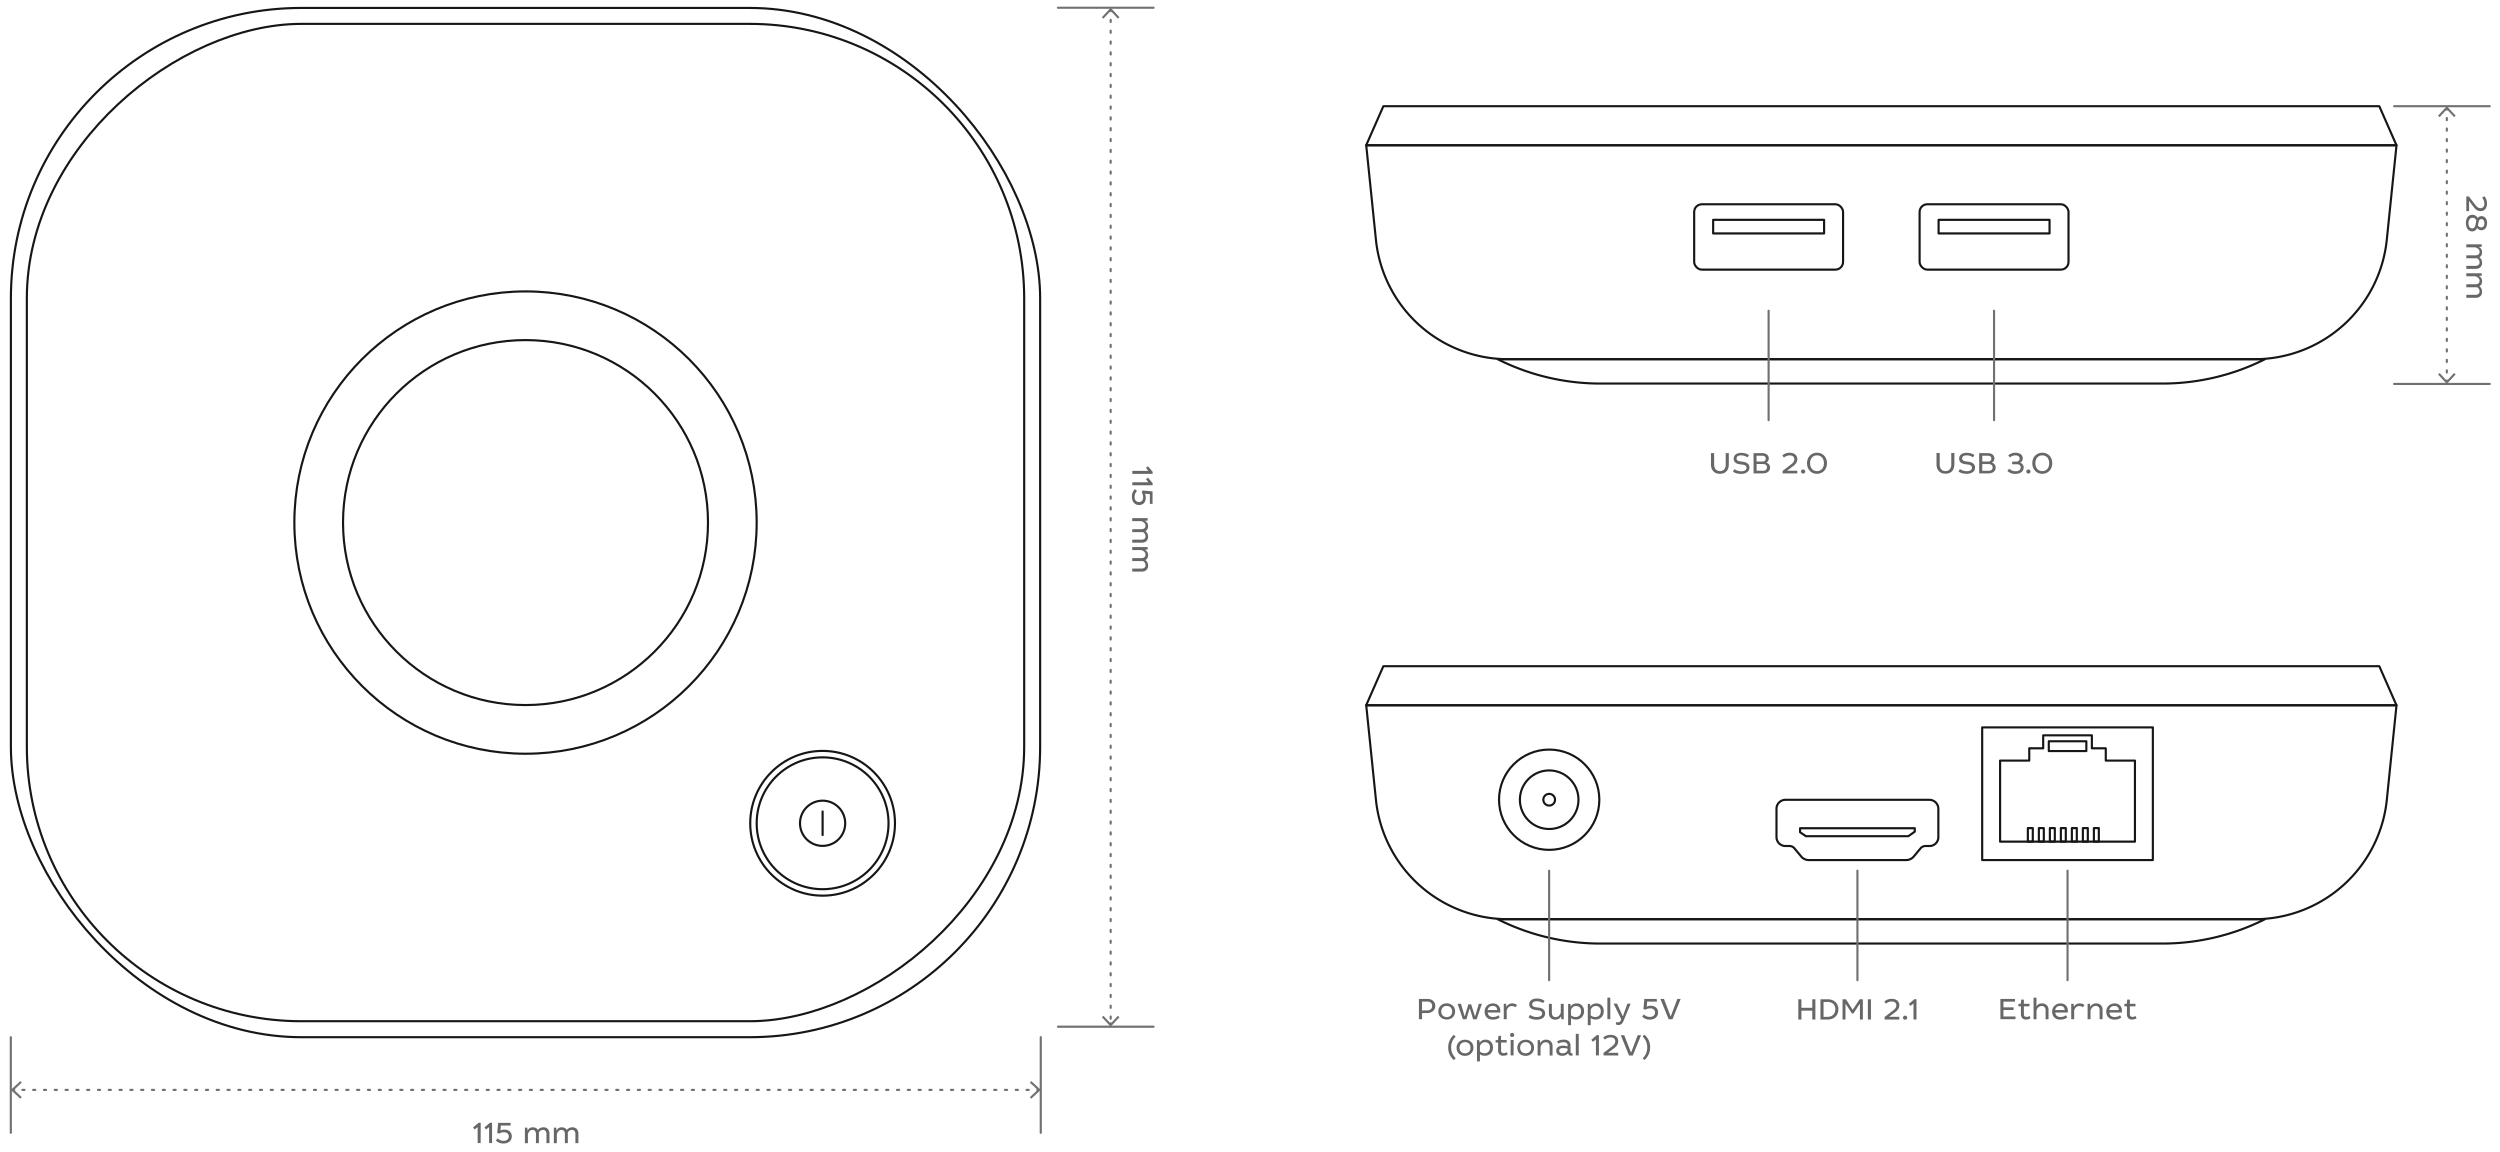 <svg xmlns="http://www.w3.org/2000/svg" viewBox="0 0 1410 650"><defs><style>.cls-1,.cls-2,.cls-4,.cls-5,.cls-6{fill:none;stroke-linecap:round;stroke-linejoin:round;stroke-width:1.21px;}.cls-1,.cls-2,.cls-4,.cls-6{stroke:#717171;}.cls-2{stroke-dasharray:1.22 4.89;}.cls-3{fill:#717171;}.cls-4{stroke-dasharray:1.22 4.87;}.cls-5{stroke:#171517;}.cls-6{stroke-dasharray:1.19 4.74;}.cls-7{fill:#676767;}</style></defs><g id="Scheme"><line class="cls-1" x1="596.7" y1="4.37" x2="650.61" y2="4.37"/><line class="cls-1" x1="596.7" y1="579.06" x2="650.61" y2="579.06"/><line class="cls-1" x1="626.42" y1="5.69" x2="626.42" y2="6.29"/><line class="cls-2" x1="626.42" y1="11.18" x2="626.42" y2="574.69"/><line class="cls-1" x1="626.42" y1="577.14" x2="626.42" y2="577.74"/><polygon class="cls-3" points="621.45 9.71 622.34 10.54 626.42 6.15 630.5 10.54 631.39 9.71 626.42 4.37 621.45 9.71"/><polygon class="cls-3" points="621.45 573.72 622.34 572.89 626.42 577.28 630.5 572.89 631.39 573.72 626.42 579.06 621.45 573.72"/><line class="cls-1" x1="586.99" y1="584.98" x2="586.99" y2="638.89"/><line class="cls-1" x1="6.1" y1="584.99" x2="6.1" y2="638.89"/><line class="cls-1" x1="585.67" y1="614.7" x2="585.07" y2="614.7"/><line class="cls-4" x1="580.2" y1="614.7" x2="10.46" y2="614.7"/><line class="cls-1" x1="8.02" y1="614.7" x2="7.42" y2="614.7"/><polygon class="cls-3" points="581.65 609.73 580.83 610.62 585.22 614.7 580.83 618.78 581.65 619.67 587 614.7 581.65 609.73"/><polygon class="cls-3" points="11.44 609.73 12.27 610.62 7.88 614.7 12.27 618.78 11.44 619.67 6.09 614.7 11.44 609.73"/><rect class="cls-5" x="6.14" y="4.48" width="580.5" height="580.5" rx="163.82"/><rect class="cls-5" x="15.14" y="13.48" width="562.5" height="562.5" rx="154.82" transform="translate(591.12 -1.67) rotate(90)"/><circle class="cls-5" cx="296.39" cy="294.73" r="130.37"/><circle class="cls-5" cx="296.39" cy="294.73" r="102.92"/><circle class="cls-5" cx="463.95" cy="464.33" r="37.18"/><circle class="cls-5" cx="463.95" cy="464.33" r="40.82"/><circle class="cls-5" cx="463.95" cy="464.33" r="12.75"/><line class="cls-5" x1="463.95" y1="457.69" x2="463.95" y2="470.96"/><line class="cls-1" x1="1350.29" y1="59.9" x2="1404.2" y2="59.9"/><line class="cls-1" x1="1350.29" y1="216.54" x2="1404.2" y2="216.54"/><line class="cls-1" x1="1380.01" y1="61.22" x2="1380.01" y2="61.82"/><line class="cls-6" x1="1380.01" y1="66.57" x2="1380.01" y2="212.24"/><line class="cls-1" x1="1380.01" y1="214.61" x2="1380.01" y2="215.22"/><polygon class="cls-3" points="1375.04 65.24 1375.93 66.07 1380.01 61.68 1384.09 66.07 1384.98 65.24 1380.01 59.9 1375.04 65.24"/><polygon class="cls-3" points="1375.04 211.19 1375.93 210.36 1380.01 214.75 1384.09 210.36 1384.98 211.19 1380.01 216.54 1375.04 211.19"/><path class="cls-3" d="M1371.2,400.45l1.38-.24"/><polygon class="cls-5" points="1341.92 375.73 780.22 375.73 770.53 397.76 1351.61 397.76 1341.92 375.73"/><path class="cls-5" d="M1271.54,518.43H850.6A75,75,0,0,1,776,450.82l-5.45-53.06h581.08l-5.44,53.06A75,75,0,0,1,1271.54,518.43Z"/><path class="cls-5" d="M1219.62,532.16H902.52a128.64,128.64,0,0,1-57.83-13.73h432.76A128.6,128.6,0,0,1,1219.62,532.16Z"/><path class="cls-5" d="M1093.23,456.1v16a5,5,0,0,1-5,5.05H1086a3.63,3.63,0,0,0-2.81,1.32l-3.82,4.6a5.6,5.6,0,0,1-4.32,2h-54.85a5.54,5.54,0,0,1-4.32-2l-3.82-4.6a3.72,3.72,0,0,0-2.81-1.32H1007a5.06,5.06,0,0,1-5.06-5.05h0v-16a5.06,5.06,0,0,1,5.06-5h81.15A5.09,5.09,0,0,1,1093.23,456.1Z"/><polygon class="cls-5" points="1015.23 467.12 1079.94 467.12 1079.94 469.05 1076.28 471.63 1018.55 471.63 1015.23 469.37 1015.23 467.12"/><rect class="cls-5" x="1117.95" y="410.25" width="96.26" height="74.82"/><polygon class="cls-5" points="1204.11 428.98 1204.11 474.68 1128.05 474.68 1128.05 428.98 1144.5 428.98 1144.5 422.04 1152.36 422.04 1152.36 414.74 1179.81 414.74 1179.81 422.04 1187.66 422.04 1187.66 428.98 1204.11 428.98"/><rect class="cls-5" x="1155.52" y="418.06" width="21.18" height="5.53"/><rect class="cls-5" x="1143.71" y="467.05" width="2.79" height="7.62"/><rect class="cls-5" x="1149.92" y="467.05" width="2.79" height="7.62"/><rect class="cls-5" x="1156.13" y="467.05" width="2.79" height="7.62"/><rect class="cls-5" x="1162.32" y="467.05" width="2.79" height="7.62"/><rect class="cls-5" x="1168.53" y="467.05" width="2.79" height="7.62"/><rect class="cls-5" x="1174.74" y="467.05" width="2.79" height="7.62"/><rect class="cls-5" x="1180.95" y="467.05" width="2.79" height="7.62"/><circle class="cls-5" cx="873.74" cy="451.04" r="16.52"/><circle class="cls-5" cx="873.74" cy="451.04" r="28.28"/><circle class="cls-5" cx="873.74" cy="451.04" r="3.3"/><line class="cls-1" x1="1047.59" y1="491.07" x2="1047.59" y2="552.82"/><line class="cls-1" x1="1166.1" y1="491.07" x2="1166.1" y2="552.82"/><line class="cls-1" x1="873.71" y1="491.07" x2="873.71" y2="552.82"/><polygon class="cls-5" points="1341.92 59.9 780.22 59.9 770.53 81.92 1351.61 81.92 1341.92 59.9"/><path class="cls-5" d="M1271.54,202.59H850.6A75,75,0,0,1,776,135l-5.45-53.06h581.08L1346.17,135A75,75,0,0,1,1271.54,202.59Z"/><path class="cls-5" d="M1219.62,216.32H902.52a128.64,128.64,0,0,1-57.83-13.73h432.76A128.6,128.6,0,0,1,1219.62,216.32Z"/><rect class="cls-5" x="955.51" y="115.21" width="83.98" height="36.86" rx="4.34"/><rect class="cls-5" x="966.22" y="123.99" width="62.57" height="7.67"/><rect class="cls-5" x="1082.66" y="115.21" width="83.98" height="36.86" rx="4.34"/><rect class="cls-5" x="1093.37" y="123.99" width="62.57" height="7.67"/><line class="cls-1" x1="1124.65" y1="175.24" x2="1124.65" y2="236.98"/><line class="cls-1" x1="997.5" y1="175.24" x2="997.5" y2="236.98"/></g><g id="EN"><path class="cls-7" d="M271.09,644.7H269.4v-9L267.65,637l-.85-1.14L270,633.2l1.12.08Z"/><path class="cls-7" d="M277.53,644.7h-1.68v-9L274.09,637l-.85-1.14,3.17-2.67,1.12.08Z"/><path class="cls-7" d="M288,634.8h-5.52l-.22,2.81a7.33,7.33,0,0,1,1-.38,8.2,8.2,0,0,1,1.3-.11,5,5,0,0,1,1.64.25,3.84,3.84,0,0,1,1.29.75,3.31,3.31,0,0,1,.85,1.21,4,4,0,0,1,.31,1.65,3.71,3.71,0,0,1-1.24,2.8,4.09,4.09,0,0,1-1.47.85,5.88,5.88,0,0,1-2,.31,6.36,6.36,0,0,1-2.35-.41,5.85,5.85,0,0,1-1.91-1.3l1-1.21a4.42,4.42,0,0,0,1.58,1.08,4.75,4.75,0,0,0,1.79.32,4.45,4.45,0,0,0,1.16-.15,3.22,3.22,0,0,0,.92-.48,2.9,2.9,0,0,0,.6-.78,2.18,2.18,0,0,0,.22-1,2.27,2.27,0,0,0-.68-1.75,2.75,2.75,0,0,0-1.95-.65,5.62,5.62,0,0,0-1.6.2,3.56,3.56,0,0,0-1.16.55l-1.12-.41.51-5.66h7Z"/><path class="cls-7" d="M297.57,637.7a3.07,3.07,0,0,1,3-1.9,3.67,3.67,0,0,1,1.7.4,2.44,2.44,0,0,1,1.09,1.15,3.29,3.29,0,0,1,1.31-1.14,4,4,0,0,1,1.79-.41,3.25,3.25,0,0,1,2.56,1,3.92,3.92,0,0,1,.87,2.71v5.23H308.2v-5.11a2.69,2.69,0,0,0-.49-1.74,1.76,1.76,0,0,0-1.45-.62,2.61,2.61,0,0,0-2.37,1.54l.05.36a2.3,2.3,0,0,1,0,.37v5.2h-1.67v-5.11a2.53,2.53,0,0,0-.5-1.74,1.75,1.75,0,0,0-1.5-.62,2.17,2.17,0,0,0-1.53.65,3.86,3.86,0,0,0-1,1.83v5h-1.69V636h1.35Z"/><path class="cls-7" d="M313.89,637.7a3.08,3.08,0,0,1,3-1.9,3.67,3.67,0,0,1,1.7.4,2.39,2.39,0,0,1,1.09,1.15,3.25,3.25,0,0,1,1.32-1.14,4,4,0,0,1,1.79-.41,3.24,3.24,0,0,1,2.55,1,3.92,3.92,0,0,1,.87,2.71v5.23h-1.69v-5.11a2.69,2.69,0,0,0-.49-1.74,1.75,1.75,0,0,0-1.45-.62,2.62,2.62,0,0,0-2.37,1.54l.05.36a2.3,2.3,0,0,1,0,.37v5.2h-1.67v-5.11a2.58,2.58,0,0,0-.49-1.74,1.77,1.77,0,0,0-1.5-.62,2.21,2.21,0,0,0-1.54.65,3.86,3.86,0,0,0-1,1.83v5h-1.69V636h1.35Z"/><path class="cls-7" d="M638.63,267.27v-1.69h9l-1.31-1.75,1.14-.85,2.67,3.17-.08,1.12Z"/><path class="cls-7" d="M638.63,273.71V272h9l-1.31-1.75,1.14-.85,2.67,3.17-.08,1.12Z"/><path class="cls-7" d="M648.53,284.21v-5.53l-2.81-.22a8,8,0,0,1,.38,1,8.09,8.09,0,0,1,.11,1.3,5,5,0,0,1-.25,1.63,3.79,3.79,0,0,1-.75,1.3,3.31,3.31,0,0,1-1.21.85,4,4,0,0,1-1.65.31,3.76,3.76,0,0,1-2.8-1.25,4,4,0,0,1-.85-1.46,5.92,5.92,0,0,1-.31-2,6.36,6.36,0,0,1,.41-2.35,5.85,5.85,0,0,1,1.3-1.91l1.21,1a4.45,4.45,0,0,0-1.08,1.59,4.71,4.71,0,0,0-.32,1.79,4.45,4.45,0,0,0,.15,1.16,3.36,3.36,0,0,0,.48.92,2.68,2.68,0,0,0,.78.59,2.06,2.06,0,0,0,1,.23,2.27,2.27,0,0,0,1.75-.69,2.72,2.72,0,0,0,.65-1.94,5.57,5.57,0,0,0-.2-1.6,3.46,3.46,0,0,0-.55-1.16l.41-1.13,5.66.52v7Z"/><path class="cls-7" d="M645.63,293.75a3.07,3.07,0,0,1,1.9,3,3.67,3.67,0,0,1-.4,1.7,2.44,2.44,0,0,1-1.15,1.09,3.22,3.22,0,0,1,1.14,1.31,4,4,0,0,1,.41,1.79,3.27,3.27,0,0,1-1,2.56,3.92,3.92,0,0,1-2.71.87h-5.23v-1.69h5.11a2.69,2.69,0,0,0,1.74-.49,1.76,1.76,0,0,0,.62-1.45,2.61,2.61,0,0,0-1.54-2.37l-.36.05a2.3,2.3,0,0,1-.37,0h-5.2v-1.67h5.11a2.58,2.58,0,0,0,1.74-.5,1.76,1.76,0,0,0,.62-1.5,2.17,2.17,0,0,0-.65-1.53,3.86,3.86,0,0,0-1.83-1h-5v-1.69h8.69v1.35Z"/><path class="cls-7" d="M645.63,310.07a3.07,3.07,0,0,1,1.9,3,3.67,3.67,0,0,1-.4,1.7,2.44,2.44,0,0,1-1.15,1.09,3.25,3.25,0,0,1,1.14,1.32,4,4,0,0,1,.41,1.78,3.25,3.25,0,0,1-1,2.56,3.92,3.92,0,0,1-2.71.87h-5.23V320.7h5.11a2.69,2.69,0,0,0,1.74-.49,1.75,1.75,0,0,0,.62-1.45,2.61,2.61,0,0,0-1.54-2.37l-.36.05a2.3,2.3,0,0,1-.37,0h-5.2v-1.67h5.11a2.53,2.53,0,0,0,1.74-.5,1.75,1.75,0,0,0,.62-1.5,2.19,2.19,0,0,0-.65-1.53,3.86,3.86,0,0,0-1.83-1h-5v-1.69h8.69v1.35Z"/><path class="cls-7" d="M806.91,563.67a4,4,0,0,1,1.36.82,3.46,3.46,0,0,1,.9,1.25,3.71,3.71,0,0,1,.33,1.61,3.92,3.92,0,0,1-.34,1.67,3.53,3.53,0,0,1-1,1.27,4.34,4.34,0,0,1-1.45.8,5.59,5.59,0,0,1-1.76.27h-2.91v3.46h-1.76V563.4h4.86A5.67,5.67,0,0,1,806.91,563.67Zm-2,6.19a3,3,0,0,0,2.06-.66,2.31,2.31,0,0,0,.75-1.83,2.41,2.41,0,0,0-.7-1.82,2.8,2.8,0,0,0-2-.65h-3v5Z"/><path class="cls-7" d="M817.85,566.26a4.49,4.49,0,0,1,1.5.92,4.11,4.11,0,0,1,1,1.45,5.06,5.06,0,0,1,.34,1.84,4.59,4.59,0,0,1-1.33,3.26,4.41,4.41,0,0,1-1.5.95,5.08,5.08,0,0,1-1.89.34,5,5,0,0,1-1.93-.34,4.19,4.19,0,0,1-1.5-.92,4.11,4.11,0,0,1-1-1.45,5,5,0,0,1-.34-1.84,4.88,4.88,0,0,1,.34-1.8,4.2,4.2,0,0,1,1-1.45,4.3,4.3,0,0,1,1.48-1,5.32,5.32,0,0,1,1.91-.34A4.92,4.92,0,0,1,817.85,566.26Zm-3.19,1.3a2.82,2.82,0,0,0-1.57,1.65,3.44,3.44,0,0,0-.22,1.26,3.55,3.55,0,0,0,.22,1.28,2.93,2.93,0,0,0,.62,1,3.17,3.17,0,0,0,1,.65,3.82,3.82,0,0,0,1.26.22,3.9,3.9,0,0,0,1.28-.22,3,3,0,0,0,.95-.65,2.51,2.51,0,0,0,.61-1,3.35,3.35,0,0,0,.23-1.28,3.08,3.08,0,0,0-.23-1.24,2.91,2.91,0,0,0-.61-1,2.7,2.7,0,0,0-1-.66,3.22,3.22,0,0,0-1.26-.24A3.78,3.78,0,0,0,814.66,567.56Z"/><path class="cls-7" d="M826,573.05h.16l2-6.62h1.57l2.1,6.62H832l2.06-6.92h1.72l-2.94,8.74h-2l-1.82-6h-.17l-1.79,6h-2l-3-8.74H824Z"/><path class="cls-7" d="M839.91,572.91a3.23,3.23,0,0,0,2.13.67,5.9,5.9,0,0,0,1.64-.23,5.53,5.53,0,0,0,1.43-.73l.75,1.18a6,6,0,0,1-1.81,1,7.8,7.8,0,0,1-2,.27,6.06,6.06,0,0,1-2-.3,3.87,3.87,0,0,1-1.47-.92,3.92,3.92,0,0,1-.94-1.42,5.13,5.13,0,0,1-.32-1.89,4.91,4.91,0,0,1,.34-1.82,4.13,4.13,0,0,1,1-1.45,4.3,4.3,0,0,1,1.48-1,5.43,5.43,0,0,1,1.93-.34,4.68,4.68,0,0,1,1.67.29,3.56,3.56,0,0,1,1.29.84,3.66,3.66,0,0,1,.82,1.28,4.37,4.37,0,0,1,.31,1.65,4.73,4.73,0,0,1,0,.54c0,.18,0,.35-.08.52h-7A2.73,2.73,0,0,0,839.91,572.91Zm3.88-4.92a2.42,2.42,0,0,0-1.85-.64,3,3,0,0,0-2,.62,2.77,2.77,0,0,0-.92,1.7h5.39A2.4,2.4,0,0,0,843.79,568Z"/><path class="cls-7" d="M849.64,567.93a3.23,3.23,0,0,1,1.29-1.5,3.9,3.9,0,0,1,2-.51,4.76,4.76,0,0,1,1.5.24,3.69,3.69,0,0,1,1.18.68l-.92,1.28a3.4,3.4,0,0,0-.91-.53,4.1,4.1,0,0,0-1.16-.17,2.45,2.45,0,0,0-1.75.68,3.9,3.9,0,0,0-1.09,1.81v4.91h-1.66v-8.69h1.33Z"/><path class="cls-7" d="M868.62,565a5.24,5.24,0,0,0-1.81-.29,3.34,3.34,0,0,0-2,.46,1.46,1.46,0,0,0-.62,1.23,1.4,1.4,0,0,0,.48,1.15,3.1,3.1,0,0,0,1.5.52l1.71.23a5.06,5.06,0,0,1,2.65,1.08,2.83,2.83,0,0,1,.91,2.21,3,3,0,0,1-1.21,2.51,4.56,4.56,0,0,1-1.52.72,7.29,7.29,0,0,1-2.1.27,8.81,8.81,0,0,1-2.42-.31,6.1,6.1,0,0,1-2.08-1l.82-1.38a7.1,7.1,0,0,0,1.88.92,6.5,6.5,0,0,0,1.94.27A3.73,3.73,0,0,0,869,573a1.61,1.61,0,0,0,.75-1.39,1.48,1.48,0,0,0-.5-1.16,3,3,0,0,0-1.63-.62l-1.79-.25a4.54,4.54,0,0,1-2.46-1,2.72,2.72,0,0,1-.85-2.17,3.08,3.08,0,0,1,.31-1.41,3,3,0,0,1,.88-1,4,4,0,0,1,1.37-.63,6.61,6.61,0,0,1,1.73-.21,7.94,7.94,0,0,1,2.32.33,5.43,5.43,0,0,1,2,1l-.88,1.26A5,5,0,0,0,868.62,565Z"/><path class="cls-7" d="M875.26,571a3,3,0,0,0,.55,2,1.88,1.88,0,0,0,1.53.64,2.68,2.68,0,0,0,1.81-.67,4,4,0,0,0,1.12-1.84v-4.94h1.66v8.69H880.6l-.16-1.76a3.15,3.15,0,0,1-1.26,1.45,3.7,3.7,0,0,1-2,.51,3.53,3.53,0,0,1-2.65-1,4,4,0,0,1-.95-2.88v-5h1.65Z"/><path class="cls-7" d="M885.89,567.71a3.45,3.45,0,0,1,1.44-1.38,4.31,4.31,0,0,1,1.94-.41,4.46,4.46,0,0,1,1.69.31,3.9,3.9,0,0,1,1.31.89,4.16,4.16,0,0,1,.85,1.39,5.8,5.8,0,0,1,.29,1.86,4.68,4.68,0,0,1-.39,2,4.24,4.24,0,0,1-2.46,2.34,4.83,4.83,0,0,1-1.7.3,5.71,5.71,0,0,1-1.5-.18,4.16,4.16,0,0,1-1.31-.63v4h-1.64v-12h1.31Zm2.83,5.87a3.06,3.06,0,0,0,1.23-.23,2.54,2.54,0,0,0,.94-.64,3.16,3.16,0,0,0,.61-1,3.8,3.8,0,0,0,.22-1.36,4.38,4.38,0,0,0-.17-1.19,2.72,2.72,0,0,0-.54-.94,2.28,2.28,0,0,0-.86-.61,2.46,2.46,0,0,0-1.12-.23,3.07,3.07,0,0,0-1.86.58,3.71,3.71,0,0,0-1.12,1.59v3.1A4.07,4.07,0,0,0,888.72,573.58Z"/><path class="cls-7" d="M897,567.71a3.43,3.43,0,0,1,1.43-1.38,4.34,4.34,0,0,1,1.94-.41,4.39,4.39,0,0,1,1.69.31,3.9,3.9,0,0,1,1.31.89,4.16,4.16,0,0,1,.85,1.39,5.8,5.8,0,0,1,.29,1.86,4.54,4.54,0,0,1-.39,2,3.91,3.91,0,0,1-1,1.45,4,4,0,0,1-1.45.89,4.92,4.92,0,0,1-1.71.3,5.76,5.76,0,0,1-1.5-.18,4.27,4.27,0,0,1-1.31-.63v4h-1.63v-12h1.31Zm2.83,5.87a3,3,0,0,0,1.22-.23,2.46,2.46,0,0,0,.94-.64,3.18,3.18,0,0,0,.62-1,3.8,3.8,0,0,0,.22-1.36,4.38,4.38,0,0,0-.17-1.19,2.91,2.91,0,0,0-.55-.94,2.32,2.32,0,0,0-.85-.61,2.51,2.51,0,0,0-1.13-.23,3,3,0,0,0-1.85.58,3.73,3.73,0,0,0-1.13,1.59v3.1A4.1,4.1,0,0,0,899.8,573.58Z"/><path class="cls-7" d="M908.21,574.82h-1.65V562.67h1.65Z"/><path class="cls-7" d="M915.18,573.08h.16l2.5-7h1.84l-4,9.64a4.53,4.53,0,0,1-1.16,1.81,2.48,2.48,0,0,1-1.69.56,2.81,2.81,0,0,1-1.6-.44l.46-1.28a2.13,2.13,0,0,0,.53.19,2.92,2.92,0,0,0,.5,0,1.29,1.29,0,0,0,.83-.26,1.9,1.9,0,0,0,.6-.85l.22-.61-4.3-8.81h1.95Z"/><path class="cls-7" d="M934.52,564.92H929l-.22,2.81a7,7,0,0,1,1-.38,8,8,0,0,1,1.29-.11,5,5,0,0,1,1.64.25,3.75,3.75,0,0,1,1.29.75,3.46,3.46,0,0,1,.86,1.21,4.22,4.22,0,0,1,.3,1.65,3.71,3.71,0,0,1-1.24,2.8,4,4,0,0,1-1.47.85,5.82,5.82,0,0,1-2,.31,6.41,6.41,0,0,1-2.36-.41,5.85,5.85,0,0,1-1.91-1.3l1-1.21a4.51,4.51,0,0,0,1.58,1.08,4.75,4.75,0,0,0,1.79.32,4.39,4.39,0,0,0,1.16-.15,3.22,3.22,0,0,0,.92-.48,2.9,2.9,0,0,0,.6-.78,2.18,2.18,0,0,0,.22-1,2.27,2.27,0,0,0-.68-1.75,2.75,2.75,0,0,0-2-.65,5.62,5.62,0,0,0-1.6.2,3.56,3.56,0,0,0-1.16.55l-1.12-.41.51-5.66h7Z"/><path class="cls-7" d="M942.17,573.06h.21L946,563.4h1.91l-4.65,11.45h-2.13l-4.66-11.45h2Z"/><path class="cls-7" d="M819.09,587.32a8.57,8.57,0,0,0-.63,3.41,8.46,8.46,0,0,0,.61,3.27,9.9,9.9,0,0,0,1.94,2.87l-1,1a8.76,8.76,0,0,1-2.35-3,9.26,9.26,0,0,1-.86-4.09,9.26,9.26,0,0,1,3.19-7.14l1,1A8.23,8.23,0,0,0,819.09,587.32Z"/><path class="cls-7" d="M828.17,586.71a4.25,4.25,0,0,1,1.5.92,4,4,0,0,1,1,1.45,5,5,0,0,1,.34,1.84,4.66,4.66,0,0,1-.35,1.8,4.47,4.47,0,0,1-1,1.45,4.34,4.34,0,0,1-1.5,1,5.25,5.25,0,0,1-1.89.34,5,5,0,0,1-1.92-.34,4.4,4.4,0,0,1-1.5-.92,4.22,4.22,0,0,1-1-1.45,5,5,0,0,1-.34-1.84,4.9,4.9,0,0,1,.34-1.81,4.45,4.45,0,0,1,1-1.45,4.14,4.14,0,0,1,1.48-.95,5.32,5.32,0,0,1,1.91-.34A4.92,4.92,0,0,1,828.17,586.71ZM825,588a3.08,3.08,0,0,0-1,.65,2.66,2.66,0,0,0-.61,1,3.25,3.25,0,0,0-.23,1.26,3.38,3.38,0,0,0,.23,1.28,3,3,0,0,0,.61,1,3.27,3.27,0,0,0,1,.64,3.78,3.78,0,0,0,2.54,0,3,3,0,0,0,1-.64,2.71,2.71,0,0,0,.61-1,3.59,3.59,0,0,0,.22-1.28,3.35,3.35,0,0,0-.22-1.25,3,3,0,0,0-.61-1,2.76,2.76,0,0,0-1-.67,3.37,3.37,0,0,0-1.26-.24A4.09,4.09,0,0,0,825,588Z"/><path class="cls-7" d="M834.52,588.16a3.45,3.45,0,0,1,1.44-1.38,4.18,4.18,0,0,1,1.94-.41,4.62,4.62,0,0,1,1.69.3,4.21,4.21,0,0,1,1.31.89,4.11,4.11,0,0,1,.85,1.4,5.72,5.72,0,0,1,.29,1.86,4.71,4.71,0,0,1-.39,2,3.9,3.9,0,0,1-1,1.45,3.8,3.8,0,0,1-1.45.88,4.62,4.62,0,0,1-1.7.31,5.69,5.69,0,0,1-1.5-.19,4.16,4.16,0,0,1-1.31-.63v4H833v-12h1.31Zm2.83,5.86a3.24,3.24,0,0,0,1.23-.22,2.56,2.56,0,0,0,.94-.65,3,3,0,0,0,.61-1,3.62,3.62,0,0,0,.22-1.37,4.12,4.12,0,0,0-.17-1.19,2.72,2.72,0,0,0-.54-.94,2.44,2.44,0,0,0-.85-.61,2.68,2.68,0,0,0-1.13-.22,3,3,0,0,0-1.86.58,3.73,3.73,0,0,0-1.12,1.58v3.11A4.08,4.08,0,0,0,837.35,594Z"/><path class="cls-7" d="M845.14,584.19l1.5.06-.09,2.32h3.21V588H846.6v4.33a1.72,1.72,0,0,0,.38,1.24,1.61,1.61,0,0,0,1.14.38,3,3,0,0,0,1.66-.51l.61,1.24a3.71,3.71,0,0,1-1.18.58,4.87,4.87,0,0,1-1.34.19,2.93,2.93,0,0,1-2.17-.77,3.26,3.26,0,0,1-.77-2.38V588H843.5v-1.35l1.35-.1Z"/><path class="cls-7" d="M853.64,582.89a1,1,0,0,1,.36.84,1,1,0,0,1-.36.81,1.12,1.12,0,0,1-.8.31,1.15,1.15,0,0,1-.82-.31,1,1,0,0,1-.34-.81,1.08,1.08,0,0,1,.34-.84,1.19,1.19,0,0,1,.82-.31A1.16,1.16,0,0,1,853.64,582.89Zm0,12.37H852v-8.69h1.69Z"/><path class="cls-7" d="M862.37,586.71a4.34,4.34,0,0,1,1.5.92,4.11,4.11,0,0,1,1,1.45,5,5,0,0,1,.34,1.84,4.59,4.59,0,0,1-1.33,3.25,4.43,4.43,0,0,1-1.5,1,5.29,5.29,0,0,1-1.89.34,5,5,0,0,1-1.93-.34,4.49,4.49,0,0,1-1.5-.92,4.2,4.2,0,0,1-.95-1.45,5,5,0,0,1-.34-1.84,4.9,4.9,0,0,1,.34-1.81,4.3,4.3,0,0,1,1-1.45,4.06,4.06,0,0,1,1.48-.95,5.32,5.32,0,0,1,1.91-.34A4.92,4.92,0,0,1,862.37,586.71ZM859.18,588a3,3,0,0,0-1,.65,2.79,2.79,0,0,0-.61,1,3.44,3.44,0,0,0-.22,1.26,3.59,3.59,0,0,0,.22,1.28,3.18,3.18,0,0,0,.61,1,3.32,3.32,0,0,0,1,.64,3.58,3.58,0,0,0,1.26.22,3.69,3.69,0,0,0,1.28-.22,3.05,3.05,0,0,0,1-.64,2.58,2.58,0,0,0,.61-1,3.38,3.38,0,0,0,.23-1.28,3.16,3.16,0,0,0-.23-1.25,2.86,2.86,0,0,0-.61-1,2.73,2.73,0,0,0-1-.67,3.41,3.41,0,0,0-1.26-.24A4,4,0,0,0,859.18,588Z"/><path class="cls-7" d="M868.72,588.38A3.33,3.33,0,0,1,870,586.9a3.62,3.62,0,0,1,2-.53,3.69,3.69,0,0,1,2.65,1,3.74,3.74,0,0,1,1,2.81v5.13H874v-4.94a2.85,2.85,0,0,0-.56-1.91,2.16,2.16,0,0,0-1.64-.61,2.67,2.67,0,0,0-1.81.68,4.2,4.2,0,0,0-1.12,1.91v4.87h-1.65v-8.69h1.31Z"/><path class="cls-7" d="M880,586.61a6.49,6.49,0,0,1,1.84-.24,4.1,4.1,0,0,1,3,.92,3.46,3.46,0,0,1,.94,2.57v3.19a1.34,1.34,0,0,0,.18.78.64.64,0,0,0,.5.22.91.91,0,0,0,.36-.06l.15,1.26a1.93,1.93,0,0,1-.87.17,1.74,1.74,0,0,1-1.09-.33,1.66,1.66,0,0,1-.56-1.14,3.91,3.91,0,0,1-3.38,1.52,3.58,3.58,0,0,1-2.44-.75,2.58,2.58,0,0,1-.9-2.15,2.38,2.38,0,0,1,1-2.06,4.8,4.8,0,0,1,2.85-.75,6.36,6.36,0,0,1,1.34.12,8.35,8.35,0,0,1,1.2.31v-.48a1.82,1.82,0,0,0-.55-1.42,2.54,2.54,0,0,0-1.7-.47,6.16,6.16,0,0,0-3,.75l-.67-1.2A6,6,0,0,1,880,586.61Zm1.65,4.5a3,3,0,0,0-1.75.4,1.37,1.37,0,0,0-.51,1.1,1.29,1.29,0,0,0,.51,1.09,2.45,2.45,0,0,0,1.45.35,3.59,3.59,0,0,0,1.07-.15,3.11,3.11,0,0,0,.89-.46,2,2,0,0,0,.61-.7,1.62,1.62,0,0,0,.22-.88v-.38A7.63,7.63,0,0,0,881.63,591.11Z"/><path class="cls-7" d="M890.41,595.26h-1.66V583.11h1.66Z"/><path class="cls-7" d="M901.79,595.26H900.1v-9l-1.75,1.31-.85-1.14,3.17-2.68,1.12.08Z"/><path class="cls-7" d="M904.38,595.26v-1.43l4.84-3.71a5.82,5.82,0,0,0,1.35-1.4,2.67,2.67,0,0,0,.42-1.47,2,2,0,0,0-.65-1.56,2.9,2.9,0,0,0-2-.58,4.83,4.83,0,0,0-3.22,1.24l-.87-1.23A5.35,5.35,0,0,1,906.2,584a7.66,7.66,0,0,1,2.25-.34,5.26,5.26,0,0,1,1.79.27,3.41,3.41,0,0,1,2.17,1.87,3.89,3.89,0,0,1,.27,1.44,4,4,0,0,1-.56,2.11,6.7,6.7,0,0,1-1.74,1.82l-3.48,2.61h5.78v1.53Z"/><path class="cls-7" d="M919.83,593.51H920l3.65-9.67h1.91l-4.66,11.46h-2.13l-4.65-11.46h1.94Z"/><path class="cls-7" d="M929.82,586.61a9.4,9.4,0,0,1,.85,4.09,9.71,9.71,0,0,1-.78,3.88,9.31,9.31,0,0,1-2.41,3.26l-1-1a8.08,8.08,0,0,0,1.93-2.74,9.26,9.26,0,0,0,0-6.69,9.57,9.57,0,0,0-2-2.86l1-1A8.82,8.82,0,0,1,929.82,586.61Z"/><path class="cls-7" d="M966.79,261.77a4.58,4.58,0,0,0,.81,2.91,3.44,3.44,0,0,0,4.84.07,4.26,4.26,0,0,0,.86-2.95v-6.24h1.75v6.26a7.15,7.15,0,0,1-.32,2.23,4.67,4.67,0,0,1-.94,1.71,4.34,4.34,0,0,1-1.57,1.09,6,6,0,0,1-2.18.37,5.79,5.79,0,0,1-2.16-.37,4.83,4.83,0,0,1-1.57-1.06,5.07,5.07,0,0,1-1-1.69,7,7,0,0,1-.32-2.23v-6.31h1.76Z"/><path class="cls-7" d="M983.84,257.13a5.43,5.43,0,0,0-1.8-.29,3.45,3.45,0,0,0-2,.46,1.46,1.46,0,0,0-.61,1.23,1.39,1.39,0,0,0,.48,1.16,3,3,0,0,0,1.5.51l1.7.24a5.05,5.05,0,0,1,2.66,1.07,2.85,2.85,0,0,1,.9,2.22,3.33,3.33,0,0,1-.3,1.41,3.26,3.26,0,0,1-.91,1.09A4.61,4.61,0,0,1,984,267a7,7,0,0,1-2.1.27,9.11,9.11,0,0,1-2.42-.3,5.87,5.87,0,0,1-2.08-1l.82-1.38a6.49,6.49,0,0,0,1.87.92,6.57,6.57,0,0,0,2,.28,3.71,3.71,0,0,0,2.21-.53,1.62,1.62,0,0,0,.75-1.4,1.5,1.5,0,0,0-.49-1.16,2.92,2.92,0,0,0-1.64-.61l-1.79-.26a4.43,4.43,0,0,1-2.45-1,2.7,2.7,0,0,1-.86-2.16,3.22,3.22,0,0,1,.31-1.42,2.91,2.91,0,0,1,.89-1,4.18,4.18,0,0,1,1.36-.63,6.71,6.71,0,0,1,1.74-.2,8.38,8.38,0,0,1,2.32.32,5.37,5.37,0,0,1,2,1l-.89,1.26A5,5,0,0,0,983.84,257.13Z"/><path class="cls-7" d="M995.39,255.79a3.4,3.4,0,0,1,1.23.63,2.5,2.5,0,0,1,.72.95,2.79,2.79,0,0,1,.25,1.19,2.75,2.75,0,0,1-.32,1.33,2.07,2.07,0,0,1-.92.91V261a2.62,2.62,0,0,1,1.43,1,3,3,0,0,1,.53,1.72,3.22,3.22,0,0,1-.26,1.28,2.62,2.62,0,0,1-.75,1,3.41,3.41,0,0,1-1.26.71,5.17,5.17,0,0,1-1.8.27H989V255.56h4.74A5.14,5.14,0,0,1,995.39,255.79ZM994,260.3a2,2,0,0,0,1.42-.44,1.66,1.66,0,0,0,.46-1.23c0-1.07-.73-1.6-2.2-1.6h-3v3.27Zm.23,5.22A2.83,2.83,0,0,0,996,265a1.76,1.76,0,0,0,.59-1.41,1.69,1.69,0,0,0-.59-1.38,2.81,2.81,0,0,0-1.79-.5h-3.48v3.77Z"/><path class="cls-7" d="M1005.41,267v-1.43l4.84-3.71a5.82,5.82,0,0,0,1.35-1.4A2.67,2.67,0,0,0,1012,259a2.06,2.06,0,0,0-.64-1.56,2.93,2.93,0,0,0-2-.58,4.78,4.78,0,0,0-3.22,1.24l-.87-1.23a5.43,5.43,0,0,1,1.92-1.17,7.35,7.35,0,0,1,2.25-.34,5.22,5.22,0,0,1,1.79.27,3.55,3.55,0,0,1,1.33.73,3.63,3.63,0,0,1,.84,1.14,3.87,3.87,0,0,1,.27,1.43,4,4,0,0,1-.56,2.12,6.7,6.7,0,0,1-1.74,1.82l-3.48,2.61h5.78V267Z"/><path class="cls-7" d="M1017.78,265.11a1,1,0,0,1,.36.83,1.07,1.07,0,0,1-.36.84,1.18,1.18,0,0,1-.82.31,1.21,1.21,0,0,1-.82-.31,1.1,1.1,0,0,1-.35-.84,1.05,1.05,0,0,1,.35-.83,1.13,1.13,0,0,1,.82-.32A1.1,1.1,0,0,1,1017.78,265.11Z"/><path class="cls-7" d="M1027.1,255.77a5.43,5.43,0,0,1,1.78,1.26,5.79,5.79,0,0,1,1.14,1.89,7.24,7.24,0,0,1,.39,2.35,7,7,0,0,1-.39,2.31,5.94,5.94,0,0,1-1.14,1.9,5.46,5.46,0,0,1-4.1,1.74,5.61,5.61,0,0,1-2.31-.46,5.07,5.07,0,0,1-1.78-1.28,5.53,5.53,0,0,1-1.14-1.87,7.19,7.19,0,0,1,0-4.67,5.41,5.41,0,0,1,1.16-1.88,5.32,5.32,0,0,1,1.77-1.26,5.47,5.47,0,0,1,2.3-.47A6,6,0,0,1,1027.1,255.77Zm-4,1.41a3.53,3.53,0,0,0-1.21.94,4.34,4.34,0,0,0-.75,1.43,5.63,5.63,0,0,0-.26,1.72,5.36,5.36,0,0,0,.27,1.73,4.53,4.53,0,0,0,.75,1.43,3.46,3.46,0,0,0,1.23.93,3.87,3.87,0,0,0,1.65.35,3.76,3.76,0,0,0,1.66-.35,3.46,3.46,0,0,0,1.23-.93,4,4,0,0,0,.76-1.4,5.9,5.9,0,0,0,.26-1.76,5.74,5.74,0,0,0-.27-1.79,4.77,4.77,0,0,0-.75-1.39,3.82,3.82,0,0,0-1.23-.92,4.2,4.2,0,0,0-1.66-.33A4.06,4.06,0,0,0,1023.1,257.18Z"/><path class="cls-7" d="M1094,261.77a4.52,4.52,0,0,0,.82,2.91,3,3,0,0,0,2.44,1,3,3,0,0,0,2.4-1,4.26,4.26,0,0,0,.85-2.95v-6.24h1.76v6.26a7.15,7.15,0,0,1-.33,2.23,4.65,4.65,0,0,1-.93,1.71,4.43,4.43,0,0,1-1.57,1.09,6.07,6.07,0,0,1-2.18.37,5.84,5.84,0,0,1-2.17-.37,5.05,5.05,0,0,1-1.57-1.06,4.89,4.89,0,0,1-1-1.69,7,7,0,0,1-.33-2.23v-6.31H1094Z"/><path class="cls-7" d="M1111.09,257.13a5.49,5.49,0,0,0-1.81-.29,3.41,3.41,0,0,0-2,.46,1.47,1.47,0,0,0-.62,1.23,1.42,1.42,0,0,0,.48,1.16,3,3,0,0,0,1.5.51l1.7.24a5.05,5.05,0,0,1,2.66,1.07,2.86,2.86,0,0,1,.91,2.22,3.34,3.34,0,0,1-.31,1.41,3.12,3.12,0,0,1-.9,1.09,4.56,4.56,0,0,1-1.52.72,7,7,0,0,1-2.1.27,9.22,9.22,0,0,1-2.42-.3,6,6,0,0,1-2.08-1l.82-1.38a6.53,6.53,0,0,0,3.82,1.2,3.67,3.67,0,0,0,2.21-.53,1.6,1.6,0,0,0,.75-1.4,1.5,1.5,0,0,0-.49-1.16,2.89,2.89,0,0,0-1.64-.61l-1.79-.26a4.46,4.46,0,0,1-2.45-1,2.7,2.7,0,0,1-.85-2.16,3.22,3.22,0,0,1,.3-1.42,3.13,3.13,0,0,1,.89-1,4.28,4.28,0,0,1,1.36-.63,6.76,6.76,0,0,1,1.74-.2,8.33,8.33,0,0,1,2.32.32,5.3,5.3,0,0,1,2,1l-.88,1.26A5.15,5.15,0,0,0,1111.09,257.13Z"/><path class="cls-7" d="M1122.64,255.79a3.58,3.58,0,0,1,1.23.63,2.48,2.48,0,0,1,.71.95,2.8,2.8,0,0,1,.26,1.19,2.65,2.65,0,0,1-.33,1.33,2,2,0,0,1-.92.91V261a2.62,2.62,0,0,1,1.43,1,2.9,2.9,0,0,1,.53,1.72,3.21,3.21,0,0,1-.25,1.28,2.72,2.72,0,0,1-.75,1,3.49,3.49,0,0,1-1.26.71,5.23,5.23,0,0,1-1.81.27h-5.23V255.56H1121A5.18,5.18,0,0,1,1122.64,255.79Zm-1.38,4.51a1.94,1.94,0,0,0,1.41-.44,1.66,1.66,0,0,0,.46-1.23c0-1.07-.73-1.6-2.2-1.6H1118v3.27Zm.22,5.22a2.83,2.83,0,0,0,1.77-.48,1.77,1.77,0,0,0,.6-1.41,1.69,1.69,0,0,0-.6-1.38,2.79,2.79,0,0,0-1.79-.5H1118v3.77Z"/><path class="cls-7" d="M1138.64,259.86a1.77,1.77,0,0,0-.14-2.52,2.91,2.91,0,0,0-1.91-.5,4.35,4.35,0,0,0-1.53.28,4.44,4.44,0,0,0-1.49.9l-.9-1.21a6.41,6.41,0,0,1,5.8-1.25,4.07,4.07,0,0,1,1.29.69,2.79,2.79,0,0,1,.79,1,2.84,2.84,0,0,1,.27,1.23,2.89,2.89,0,0,1-.33,1.4,2.16,2.16,0,0,1-1,.94V261a2.63,2.63,0,0,1,1.36,1,2.86,2.86,0,0,1,.5,1.69,3.1,3.1,0,0,1-.31,1.38,3.35,3.35,0,0,1-.92,1.16,4.68,4.68,0,0,1-1.48.76,6.76,6.76,0,0,1-2,.29,7,7,0,0,1-2.42-.39,6.7,6.7,0,0,1-2.06-1.29l1-1.25a6.2,6.2,0,0,0,1.72,1.09,5.28,5.28,0,0,0,1.93.33,3.29,3.29,0,0,0,2.13-.6,1.87,1.87,0,0,0,.73-1.53,1.63,1.63,0,0,0-.56-1.33,2.45,2.45,0,0,0-1.64-.46h-2.62v-1.5h2.5A2,2,0,0,0,1138.64,259.86Z"/><path class="cls-7" d="M1144.84,265.11a1,1,0,0,1,.35.83,1.07,1.07,0,0,1-.35.84,1.19,1.19,0,0,1-.82.31,1.18,1.18,0,0,1-.82-.31,1.07,1.07,0,0,1-.36-.84,1,1,0,0,1,.36-.83,1.1,1.1,0,0,1,.82-.32A1.12,1.12,0,0,1,1144.84,265.11Z"/><path class="cls-7" d="M1154.16,255.77a5.28,5.28,0,0,1,1.77,1.26,5.46,5.46,0,0,1,1.14,1.89,7,7,0,0,1,.4,2.35,6.75,6.75,0,0,1-.4,2.31,5.6,5.6,0,0,1-1.14,1.9,5.31,5.31,0,0,1-1.77,1.27,5.5,5.5,0,0,1-2.32.47,5.65,5.65,0,0,1-2.32-.46,5,5,0,0,1-1.77-1.28,5.53,5.53,0,0,1-1.14-1.87,7.19,7.19,0,0,1,0-4.67,5.41,5.41,0,0,1,1.16-1.88,5.32,5.32,0,0,1,1.77-1.26,5.47,5.47,0,0,1,2.3-.47A6,6,0,0,1,1154.16,255.77Zm-4,1.41a3.73,3.73,0,0,0-1.21.94,4.53,4.53,0,0,0-.75,1.43,5.63,5.63,0,0,0-.25,1.72,5.1,5.1,0,0,0,.27,1.73,4.53,4.53,0,0,0,.75,1.43,3.29,3.29,0,0,0,1.23.93,3.84,3.84,0,0,0,1.65.35,3.71,3.71,0,0,0,1.65-.35,3.29,3.29,0,0,0,1.23-.93,4,4,0,0,0,.77-1.4,5.9,5.9,0,0,0,.25-1.76,5.46,5.46,0,0,0-.27-1.79,4.34,4.34,0,0,0-.75-1.39,3.61,3.61,0,0,0-1.23-.92,4.33,4.33,0,0,0-3.34,0Z"/><path class="cls-7" d="M1016,568.41h6.13V563.6h1.74V575h-1.74V570H1016V575h-1.76V563.6H1016Z"/><path class="cls-7" d="M1033.32,564a5.6,5.6,0,0,1,1.89,1.2,5,5,0,0,1,1.21,1.8,5.89,5.89,0,0,1,.42,2.3,6.36,6.36,0,0,1-.42,2.3,5.4,5.4,0,0,1-3.17,3,6.92,6.92,0,0,1-2.51.42h-4V563.6h4A7.42,7.42,0,0,1,1033.32,564Zm-2.58,9.5a5.6,5.6,0,0,0,1.76-.29,4,4,0,0,0,1.38-.84,3.53,3.53,0,0,0,.9-1.31,4.19,4.19,0,0,0,.34-1.76,4.07,4.07,0,0,0-1.16-3.12,4.62,4.62,0,0,0-3.24-1.07h-2.24v8.39Z"/><path class="cls-7" d="M1044.92,569.55l3.87-5.95h1.86V575H1049v-8.76h-.16l-3.49,5.37h-.87l-3.48-5.37h-.15V575h-1.65V563.6h1.91Z"/><path class="cls-7" d="M1055.22,575h-1.75V563.6h1.75Z"/><path class="cls-7" d="M1062.92,575v-1.43l4.85-3.71a5.75,5.75,0,0,0,1.34-1.4,2.68,2.68,0,0,0,.43-1.47,2.07,2.07,0,0,0-.65-1.57,3,3,0,0,0-2-.57,4.8,4.8,0,0,0-3.22,1.24l-.87-1.23a5.25,5.25,0,0,1,1.93-1.17,7.25,7.25,0,0,1,2.25-.34,5.3,5.3,0,0,1,1.79.27,3.63,3.63,0,0,1,1.33.73,3.35,3.35,0,0,1,.83,1.14,3.88,3.88,0,0,1,.28,1.43,3.93,3.93,0,0,1-.57,2.12,6.4,6.4,0,0,1-1.74,1.82l-3.47,2.61h5.78V575Z"/><path class="cls-7" d="M1075.29,573.15a1,1,0,0,1,.36.83,1.09,1.09,0,0,1-.36.84,1.23,1.23,0,0,1-1.63,0,1.09,1.09,0,0,1-.36-.84,1,1,0,0,1,.36-.83,1.17,1.17,0,0,1,1.63,0Z"/><path class="cls-7" d="M1080.9,575h-1.69v-9l-1.75,1.32-.85-1.15,3.17-2.67,1.12.08Z"/><path class="cls-7" d="M1136.45,564.92h-6.51v3.22h5.72v1.5h-5.72v3.65h6.81v1.53h-8.52V563.4h8.22Z"/><path class="cls-7" d="M1140,563.74l1.5.07-.08,2.32h3.2v1.45h-3.15v4.32a1.78,1.78,0,0,0,.37,1.25,1.64,1.64,0,0,0,1.15.37,3.06,3.06,0,0,0,.88-.13,2.64,2.64,0,0,0,.77-.38l.61,1.25a3.88,3.88,0,0,1-1.17.58,5,5,0,0,1-1.35.18,2.9,2.9,0,0,1-2.16-.76,3.28,3.28,0,0,1-.77-2.39v-4.29h-1.43v-1.35l1.34-.1Z"/><path class="cls-7" d="M1148.52,567.68a3.38,3.38,0,0,1,1.23-1.31,3.92,3.92,0,0,1,2-.45,3.58,3.58,0,0,1,2.62,1,3.77,3.77,0,0,1,1,2.81v5.13h-1.65v-4.94a2.76,2.76,0,0,0-.57-1.91,2.14,2.14,0,0,0-1.63-.62,2.67,2.67,0,0,0-1.79.67,3.88,3.88,0,0,0-1.13,1.87v4.93h-1.67V562.67h1.67Z"/><path class="cls-7" d="M1160,572.91a3.21,3.21,0,0,0,2.13.67,5.83,5.83,0,0,0,1.63-.23,5.53,5.53,0,0,0,1.43-.73l.75,1.18a5.9,5.9,0,0,1-1.8,1,7.82,7.82,0,0,1-2,.27,6.1,6.1,0,0,1-2-.3,3.91,3.91,0,0,1-1.46-.92,3.8,3.8,0,0,1-.94-1.42,5.13,5.13,0,0,1-.32-1.89,4.91,4.91,0,0,1,.34-1.82,4.11,4.11,0,0,1,1-1.45,4.21,4.21,0,0,1,1.49-1,5.37,5.37,0,0,1,1.92-.34,4.6,4.6,0,0,1,1.67.29,3.6,3.6,0,0,1,1.3.84,3.66,3.66,0,0,1,.82,1.28,4.37,4.37,0,0,1,.3,1.65c0,.19,0,.36,0,.54a4.71,4.71,0,0,1-.09.52h-7A2.69,2.69,0,0,0,1160,572.91Zm3.88-4.93a2.48,2.48,0,0,0-1.86-.63,3,3,0,0,0-2,.62,2.72,2.72,0,0,0-.92,1.7h5.38A2.39,2.39,0,0,0,1163.84,568Z"/><path class="cls-7" d="M1169.68,567.93a3.25,3.25,0,0,1,1.3-1.5,3.85,3.85,0,0,1,2-.51,4.81,4.81,0,0,1,1.5.24,3.53,3.53,0,0,1,1.17.68l-.92,1.28a3.19,3.19,0,0,0-.9-.53,4.1,4.1,0,0,0-1.16-.17,2.45,2.45,0,0,0-1.75.68,3.91,3.91,0,0,0-1.1,1.81v4.91h-1.65v-8.69h1.33Z"/><path class="cls-7" d="M1178.9,567.93a3.34,3.34,0,0,1,1.3-1.48,3.56,3.56,0,0,1,2-.53,3.39,3.39,0,0,1,3.65,3.77v5.13h-1.66v-4.94a2.81,2.81,0,0,0-.56-1.91,2.16,2.16,0,0,0-1.64-.62,2.59,2.59,0,0,0-1.8.69,4.13,4.13,0,0,0-1.13,1.9v4.88h-1.65v-8.69h1.31Z"/><path class="cls-7" d="M1190.52,572.91a3.23,3.23,0,0,0,2.13.67,5.9,5.9,0,0,0,1.64-.23,5.53,5.53,0,0,0,1.43-.73l.75,1.18a6,6,0,0,1-1.81,1,7.8,7.8,0,0,1-2,.27,6.06,6.06,0,0,1-2-.3,4,4,0,0,1-1.47-.92,3.9,3.9,0,0,1-.93-1.42,5.13,5.13,0,0,1-.33-1.89,4.91,4.91,0,0,1,.34-1.82,4.27,4.27,0,0,1,1-1.45,4.16,4.16,0,0,1,1.48-1,5.43,5.43,0,0,1,1.93-.34,4.68,4.68,0,0,1,1.67.29,3.56,3.56,0,0,1,1.29.84,3.66,3.66,0,0,1,.82,1.28,4.18,4.18,0,0,1,.31,1.65,4.73,4.73,0,0,1,0,.54,4.67,4.67,0,0,1-.08.52h-7A2.73,2.73,0,0,0,1190.52,572.91Zm3.89-4.93a2.49,2.49,0,0,0-1.86-.63,3,3,0,0,0-2,.62,2.77,2.77,0,0,0-.92,1.7H1195A2.44,2.44,0,0,0,1194.41,568Z"/><path class="cls-7" d="M1199.79,563.74l1.5.07-.09,2.32h3.21v1.45h-3.16v4.32a1.73,1.73,0,0,0,.38,1.25,1.61,1.61,0,0,0,1.14.37,3.08,3.08,0,0,0,.89-.13,2.58,2.58,0,0,0,.76-.38l.62,1.25a3.93,3.93,0,0,1-1.18.58,4.87,4.87,0,0,1-1.34.18,2.93,2.93,0,0,1-2.17-.76,3.28,3.28,0,0,1-.77-2.39v-4.29h-1.43v-1.35l1.35-.1Z"/><path class="cls-7" d="M1391,110.8h1.43l3.72,4.84a5.75,5.75,0,0,0,1.4,1.34,2.65,2.65,0,0,0,1.46.43,2.06,2.06,0,0,0,1.57-.65,3,3,0,0,0,.58-2,4.87,4.87,0,0,0-1.24-3.23l1.22-.86a5.16,5.16,0,0,1,1.18,1.92,7.66,7.66,0,0,1,.34,2.25,5.52,5.52,0,0,1-.27,1.79,3.46,3.46,0,0,1-1.88,2.17,3.8,3.8,0,0,1-1.43.27,4,4,0,0,1-2.11-.56,6.86,6.86,0,0,1-1.83-1.74l-2.6-3.48v5.78H1391Z"/><path class="cls-7" d="M1402.43,127.55a3.35,3.35,0,0,1-.65,1.26,2.64,2.64,0,0,1-1,.77,3.11,3.11,0,0,1-1.29.27,2.75,2.75,0,0,1-1.36-.34,3,3,0,0,1-1.06-.94A3.34,3.34,0,0,1,1396,130a2.86,2.86,0,0,1-1.71.51,3.26,3.26,0,0,1-2.45-1.19,4.63,4.63,0,0,1-.77-1.47,7.27,7.27,0,0,1-.29-2.09,6.27,6.27,0,0,1,.28-2,4.51,4.51,0,0,1,.75-1.45,3.14,3.14,0,0,1,1.16-.87,3.78,3.78,0,0,1,1.44-.29,3.47,3.47,0,0,1,3.06,1.84,2.08,2.08,0,0,1,.92-.81,2.61,2.61,0,0,1,1.2-.28,2.65,2.65,0,0,1,1.23.28,2.7,2.7,0,0,1,1,.78,3.26,3.26,0,0,1,.65,1.24,4.88,4.88,0,0,1,.24,1.62A5.36,5.36,0,0,1,1402.43,127.55Zm-5.86-2.78c0-.15.07-.29.1-.41a2.23,2.23,0,0,0-.87-1.16,2.48,2.48,0,0,0-1.33-.36,2,2,0,0,0-1.62.79,3.52,3.52,0,0,0-.61,2.21,3.63,3.63,0,0,0,.58,2.24,1.82,1.82,0,0,0,1.48.73,1.64,1.64,0,0,0,1.24-.53,3.92,3.92,0,0,0,.7-1.81l.24-1.21Zm1,2.34a2,2,0,0,0,.75.85,2.17,2.17,0,0,0,1.13.27,1.69,1.69,0,0,0,1.26-.56,3.39,3.39,0,0,0,0-3.53,1.54,1.54,0,0,0-1.21-.56,1.36,1.36,0,0,0-1.07.47,3.76,3.76,0,0,0-.55,1.42l-.19,1C1397.69,126.68,1397.64,126.9,1397.59,127.11Z"/><path class="cls-7" d="M1398,139.3a3.09,3.09,0,0,1,1.89,3,3.84,3.84,0,0,1-.39,1.71,2.56,2.56,0,0,1-1.16,1.09,3.16,3.16,0,0,1,1.14,1.31,4,4,0,0,1,.41,1.79,3.28,3.28,0,0,1-1,2.56,3.91,3.91,0,0,1-2.71.87H1391v-1.69h5.11a2.64,2.64,0,0,0,1.74-.5,1.73,1.73,0,0,0,.62-1.44,2.58,2.58,0,0,0-1.54-2.37l-.36.05H1391V144h5.11a2.58,2.58,0,0,0,1.74-.49,1.77,1.77,0,0,0,.62-1.5,2.13,2.13,0,0,0-.65-1.53,3.88,3.88,0,0,0-1.82-1h-5v-1.68h8.69v1.34Z"/><path class="cls-7" d="M1398,155.63a3.07,3.07,0,0,1,1.89,3,3.81,3.81,0,0,1-.39,1.71,2.51,2.51,0,0,1-1.16,1.09,3.22,3.22,0,0,1,1.14,1.31,4,4,0,0,1,.41,1.79,3.27,3.27,0,0,1-1,2.56,3.91,3.91,0,0,1-2.71.87H1391v-1.69h5.11a2.69,2.69,0,0,0,1.74-.49,1.76,1.76,0,0,0,.62-1.45,2.58,2.58,0,0,0-1.54-2.37l-.36.05a2.23,2.23,0,0,1-.37,0H1391v-1.67h5.11a2.58,2.58,0,0,0,1.74-.5,1.77,1.77,0,0,0,.62-1.5,2.13,2.13,0,0,0-.65-1.53,3.87,3.87,0,0,0-1.82-1h-5v-1.69h8.69v1.34Z"/></g></svg>